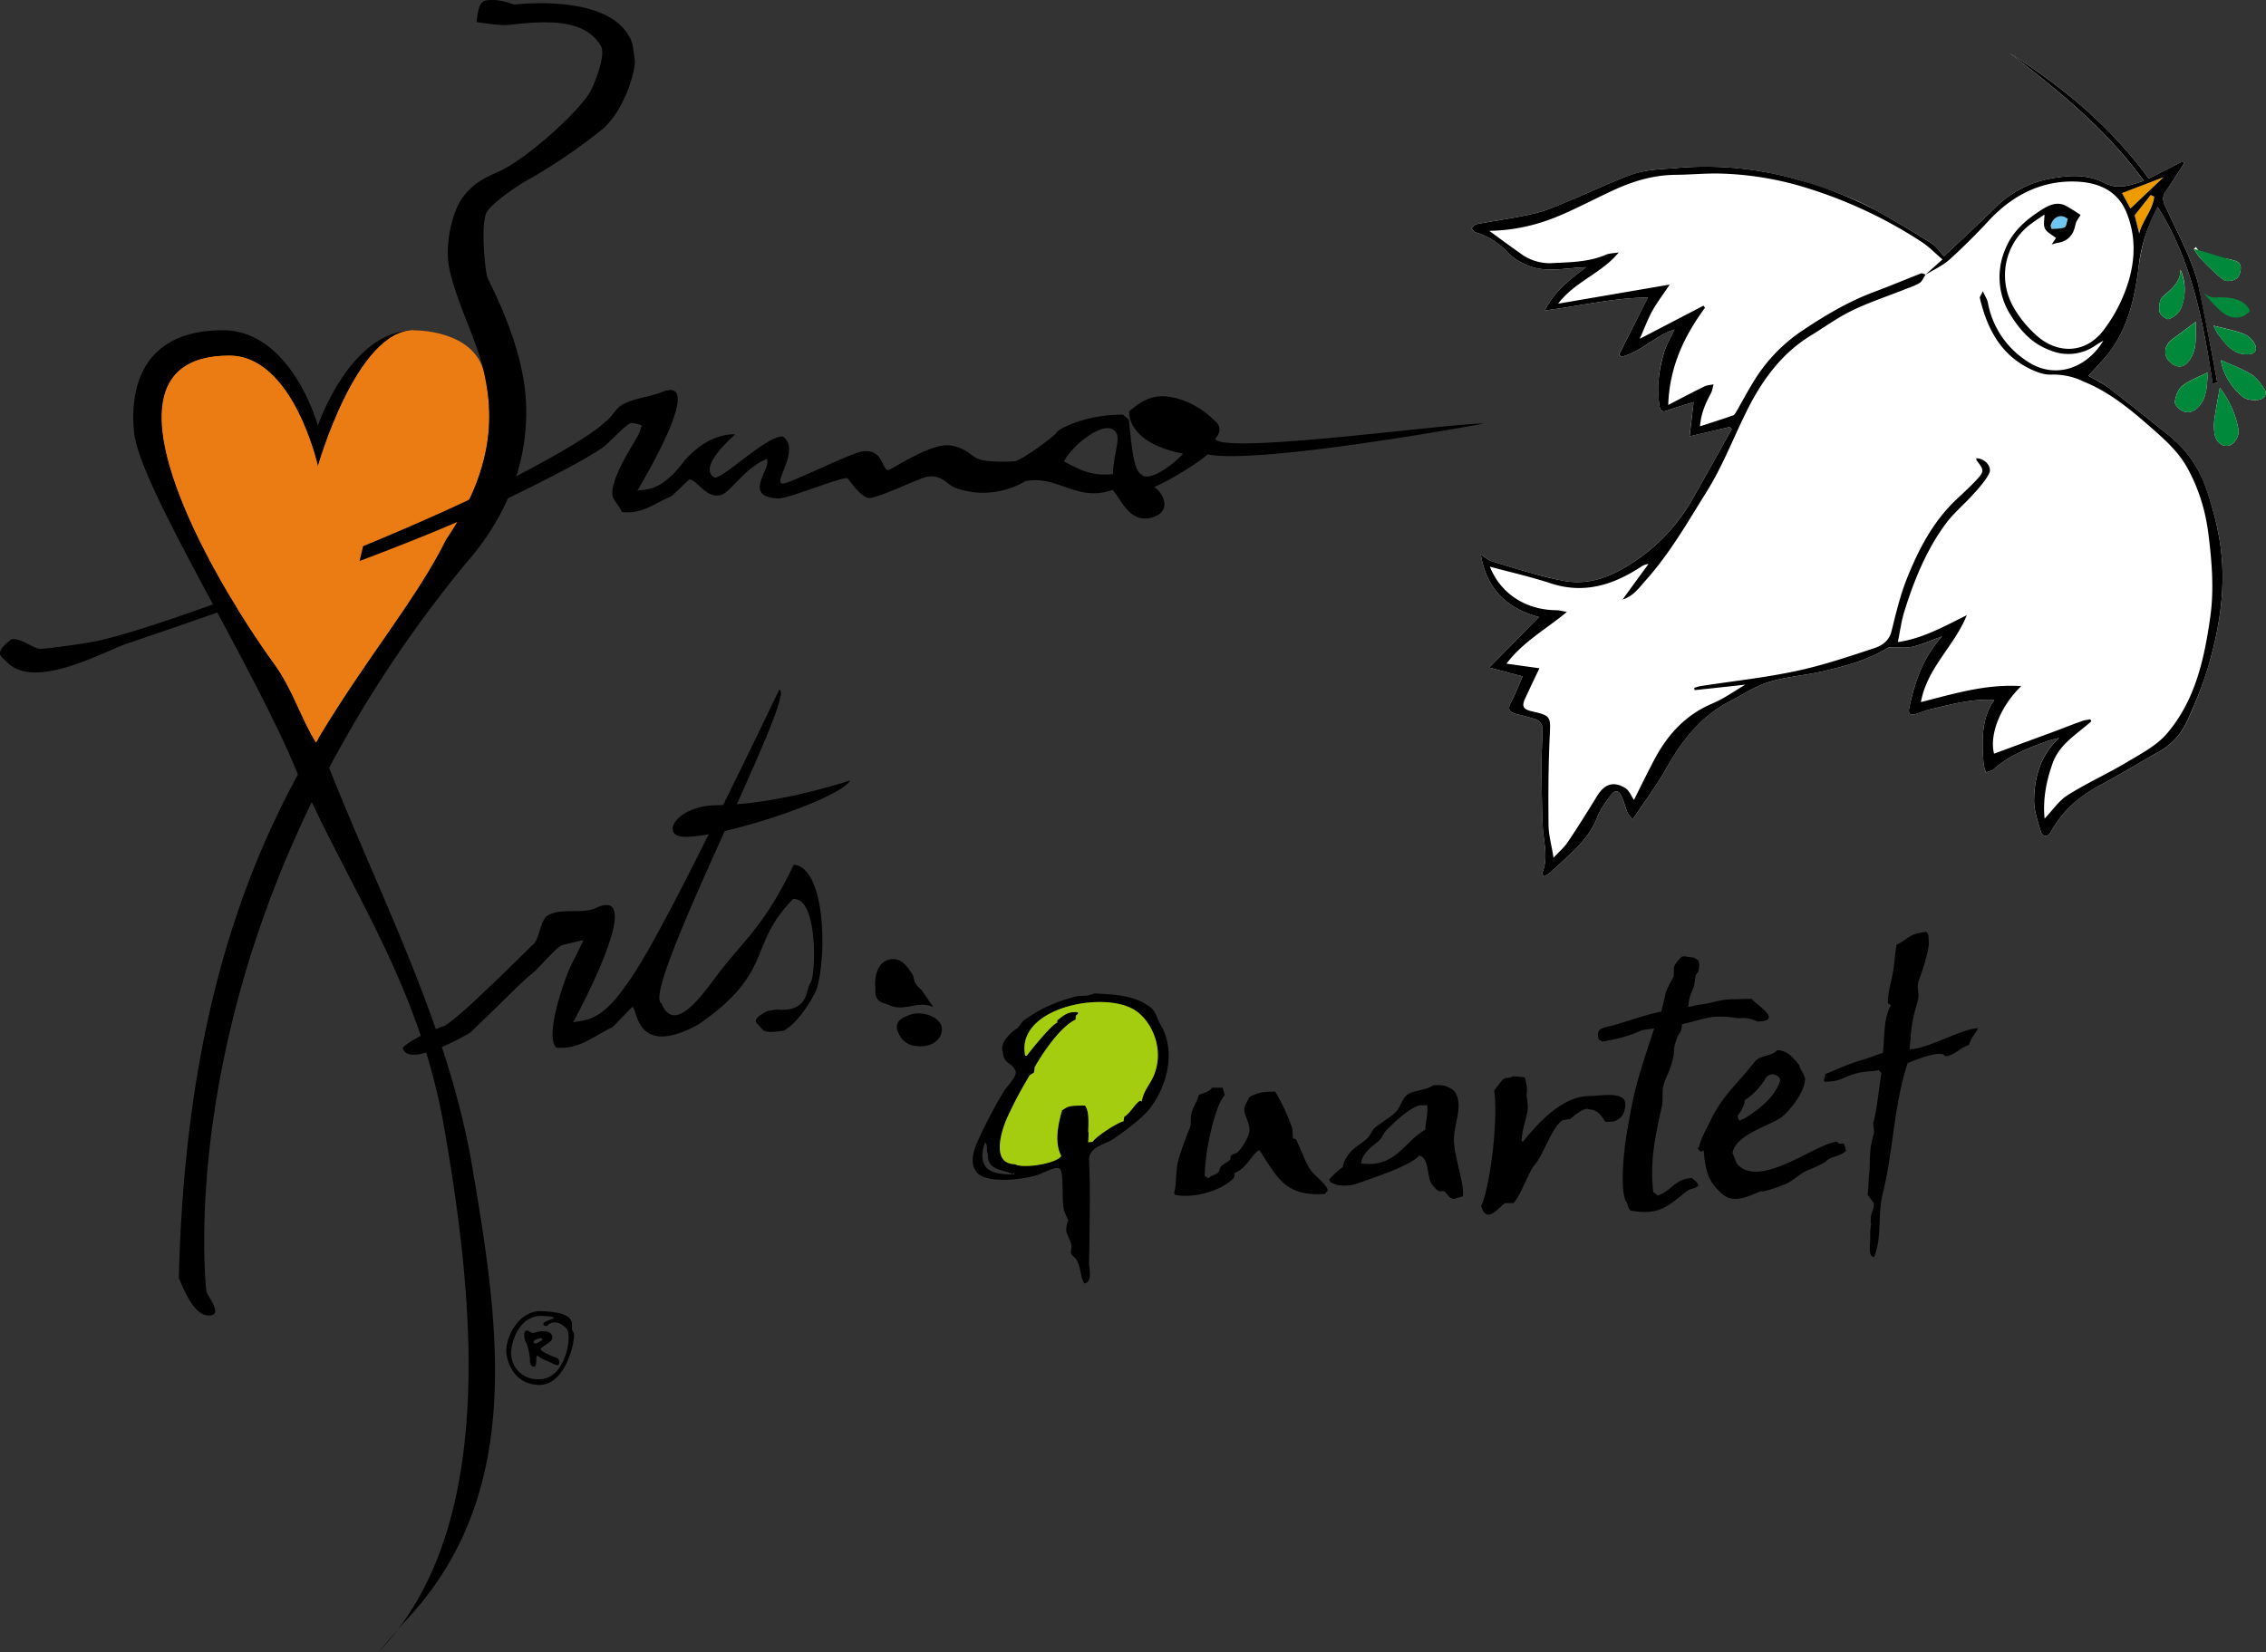 <svg viewBox="0 0 2268 1654" xmlns="http://www.w3.org/2000/svg" fill-rule="evenodd" clip-rule="evenodd" stroke-linejoin="round" stroke-miterlimit="2"><rect x="0" y="0" width="2268" height="1654" fill="#333333" stroke="none"/><g fill-rule="nonzero"><path d="M1161.8 1026.2c15.9 27.4 5.6 62.3-11.1 83.7-6.8 9.2-28.2 25-38.1 31.4-8 4.8-22.6 7.1-22.6 19.8.4 10.4.8 20.7.8 30.6 0 24.6-.4 49.2-.8 74.2.8 5.1 2.4 15-2.4 18.2-.8.4-.8.4-2.4.8-4-7.1-2.8-13.5-7.1-22.6-1.2-2.8-5.2-5.1-6.4-8 .4-2.7.4-5 .8-7.8-1.2-4-3.6-9.2-4.7-12-1.6-4 .4-11 1.5-13-1.1-2-3.1-6.4-4-8.8-3.5-11 .5-41.6-5.5-43.2-4.3-1.6-14.3 4.3-20.2 6.3-14.3 5.2-56 10.3-63.1-4-5.6-7-2-19.8.8-26.5a470.8 470.8 0 0128.2-54c2.7-4 13-14.3 11-19-3.1-8.8-12.2-6.8-12.6-18.7-4.4-9.5 9.1-21.4 15-24.6 2-2.8 3.6-5.2 5.6-7.5 8.7-5.6 16.7-11.2 26.6-15.1 7.5-3.6 17.8-6.8 25.4-8.7 4.4-1.2 12.7 0 19-3.2 21.5 1.2 39 2 54.4 12.7 7.1 4.7 7.5 11.5 11.9 19M1012.6 1175c-10.7-4.7-24.2-3.5-23.8-19.4-2-4 .4-8.4-2.8-12-2.4 5.6-4.3 16.3-.8 21.9 3.6 9.5 18.7 10 27.4 10.3v-.8zm2.4 0c-.4-.4-1.2-.4-1.6-.8v1.6h1.6v-.8zm141.2-102c8.4-25-4-51.5-20.6-61.9-31.7-19.8-119.4-2-109.5 45.7h1.6c4.3-5.6 25-31.4 30.5-33v-2.3c5.6-4.4 11.1-9.6 20.7-8v1.6c-2.8 1.6-2 2.4-2.4 5.6-15 7.1-32.6 32.9-40.9 47.6 0 1.6-.4 3.6-.8 5.5-1.2.8-2.4 1.6-4 2.4a408.5 408.5 0 00-23 43.3c-5.5 12.7-16.2 45.6 8 46 8.3 4.8 42.4-.8 46.4-8.3-7.1-13.5-3.2-31.4.8-45.7 3.2-1.6 4.4-3.5 8.7-4 2-.7 9.5-.7 14.3-.7 4 5.5 3.6 15.4 3.2 25.8.8 1.6 0 8.3 0 11 1.6-.3 3.2-.3 4.7-.7 2-4.4 25-19.5 30.6-20.3.4-1.5.4-3.1.8-4.7 6-3.2 11.5-14.3 15.9-15.9a3 3 0 011.6.8c2.3-13 9.9-18.2 13.4-29.8m56.7 16c-2.3 3.9-8.7 5.5-13 7-1.2 5.6-5.2 11.2-6.8 16.7-2.4 7.2-.4 11.5-2 15.9a292.6 292.6 0 00-9.9 27c-5.6 15-2.8 27-6 38.5.4 1.2 0 .4.8 2 17.9 4 46-3.6 58.8-16.7.8-1.2.8-2.4.8-5.2 11.5-4.3 14.6-14.3 23-21.8.8-.8 0-.4 2-.8 17.8 26.6 25 46.4 65.4 43.7.8-1.2 2-2 2.8-3.2.8-5.2-14.3-15.9-17.8-21.8-6-10-8.4-19-14-29.8-.7-.4-2-.4-2.7-.8-.8-.8 0-8-1.2-11.1a211.8 211.8 0 00-16.7-35.7c-15.8 0-16.6 1.2-25.8 5.1-1.5 4-6.3 9.6-5.1 14.7 1.2 6.8 7.5 15.1 4 23.8a54.1 54.1 0 01-10.8 17.1c-2.7 1.6-5.5 1.6-7.1 4v2.7c-2.4 3.2-7.5 4.8-10 8-.7 1.6-1.1 3.6-2 5.1-2.7 2.8-7.4 3.2-9.8 6-2.4-.8-2.4-1.2-4-2 0-25 10.7-71.8 19.8-80.5-.4-4.4-1.1-4.8-2-8H1213zm242.6 57c-2.4-17.8 10.3-37.6.8-52.7a14 14 0 00-6.8-4.8c-3.6-2.4-9.5-2.4-15-2-8 5.6-21 4.8-26.6 10-4.8 4.3-6 11-10 15.8-6 6.4-15 11.1-21.8 16.7-3.2 2.8-4.4 7.5-7.1 10-5.6 5.5-12.7 9-17.9 15-2.8 3.2-7.5 11.1-6.7 13.9-5.6 4.3-9.6 8-14 12.7 1.3 3.2.9 3.2 4 4 5.2 3.5 18.3 2.7 24.6 0 13.1-4.8 52.4-17.1 61.5-27.8 10 2.7 7.6 20.2 12 27.7 1.1 2 5.5 7.2 7.9 8h5.1c2.8 2.4 6.4 9.9 12 7.1 2-.8 4.3-1.2 6.7-2 1.6-10.7-7.1-35.7-8.7-51.5m-29-15.1c-21 11.5-29.4 38.5-64.3 33.7 1.6-10.7 10.7-16.7 17.9-22.6 3.1-2.8 4.7-8 8-11.1 7.5-7.6 20.1-19.5 30.5-23.8 3.1-1.2 6.7-.4 7.9-.8h2c.8 10.3-1.6 15.5-2 24.6m88-53.6c-4.3 2.8-5.9.4-10.2 3.2-3.2 3.6-5.6 7.1-8.8 11 4 26.7-3.1 93-13 116 5.9 19 17.8 0 24.2-3.2h7.9c6.3-4.8 15.5-31.4 21-37.7 8.8-9.5 17.9-38.9 28.2-45.2l7.5-1.2c4-2.8 14-12.7 19.9-9.6 8 .4 11.9 6.4 15.4 12.3 5.6 0 9.6.4 13.1-2.7 5.2-2 8-12 6.8-17.1-.8-2.4-.8-2.4-2-3.6-8-6-23.8-2.4-33-2.4-25.3-.3-49.1 23-67.4 46l-1.2-1.1c.4-11.5 4.4-19.5 6-30.6 1.2-6.3-2-14.6-.4-19.4a55.2 55.2 0 00-2.4-13.5c-4.4-.8-9.5-.8-11.5-1.2m182.6-101.2s2.4-2.8 2.8-4.4c.4-1.2.8-6.7.8-6.7l-1.2-4-4-2.4s-7.1-.8-8.3-1.2c-1.2-.4-4.4.4-4.4.4s-4 4.4-5.9 7.2c-2.4 3.2-1.6 6.7-1.6 6.7l-.4 6c-10.7 20.2-6 11.5-12.3 34.9-17.4 3.6-34.5 10-48.4 13.9-8.7 2-16.7 2.8-14.7 11.5 1.2 5.5 1.2 1.6 4 4.8 21.4-4 29-6.8 38.9-11.2 3.1-1.2 10.3-1.5 11.9-2h1.2c-16.3 50-19.9 58.4-28.6 112.4-1.6 11.9-6.3 53.1 1.6 62.3 1.2 4.7 1.6 5.1 3.2 7.5 30.1 5.5 38.4-5.6 56.7-19.5 4.8-3.5 7.1-1.5 11.5-5.5-2-4.8-3.6-4.4-6.3-7.5-17.5.4-21 13.4-34.6 17.4a17.7 17.7 0 00-4.3-3.2c-4-32.5 2.8-59.5 8.7-86.9 1.2-6.7-.4-15.4 2-21.8 1.6-6 6-13.5 7.1-18.6 4.8-14.7 1.2-14 4.8-23.8 3.2-11.2 5.2-5.6 6-17.1 27.3-6.4 29-10 57-6a31 31 0 0118.3 3.2c27.4 0-1.2-17-5.5-22.6-9.1 0-17.5.4-21.4.4-10.8.4-17.5 3.6-29 5.2-3.6 0-9.5 2.3-13.1 2.3 1.6-16.6 5.6-14.7 6.7-26.6l.8-5.1zm81.8 75c-6.4 6.8-17 4.8-22.6 11.5-16.7 21.9-30.2 31.4-43.3 56.8-4 9.1-10 17.8-12.7 29.3h-1.2c1.2 2.8.4 1.6 2 3.2 1.6 2 1.2.4 4 0 2 24.2 6.7 33 19 43.7 12.3 10.3 29.4 0 38.5-3.2 1.6 1.6 22.6-6 27-8.4 6.3-3.5 12.7-9.5 18.2-11.9 4.4-2 12-4.7 19-9 6-6.4 14.8-4.8 20.7-11.2-2.4-12.7-4-3.6-9.1-9.1-22.2 2.4-77.4 48-100 22.2-1.6-2.8-2.8-7.5-4.4-10.3 2-18.7 37.3-27.8 49.2-36.5 8.8-7.2 23-25 23.4-38.1 0-3.2-5.5-10.7-5.9-13.9-6.4-8-11.5-14.3-21.8-15m-11.1 26.9c7.1-6.7 15 .8 13.8 4-5.1 14.7-17.4 25.8-33.3 36-3.6 2.5-4.7 2-6.7 3.7-.8 0-2-1.2-2.4-4v-1.6c1.6-1.2 5.1-6.8 5.5-8.7 1.2-2.8 1.6-3.6 1.2-6a66 66 0 0021.9-23.4m143.4-27.8c2-22.6 1.6-25.8 7.5-46 3.6-11.1-1.6-13.9 2-23.8 3.2-8 11.5-33.7 9.5-39.7 0-4.8-.4-5.6-2-8-19 2-17 6.8-30.1 12.8-2.8 17.8-1.6 21-6.4 40.8-1.2 4-2.8 16-2 17.9l2.8 2c-7.1 11.9-6.3 29.3-8 47.6-7.5 2.4-13 4.8-18.2 6.3-17.4 5.2-22.6 8-39.7 15.1.4 3.6-2 5.2-.7 7.6 16.6-.4 16.2-3.6 29.3-7.6 9.5-3.2 16.3-2.4 25-4l2.8 2.8c-2.4 14.3-4.8 39-8.3 50.4l1.1 9.2c-5.1 16.6-4 22.2-4.7 38-1.2 7.2-.8 17.1-2 24.3l6 7.9c1.5 5.5-3.6 12.3-2.8 15.9.4 2.7-.8 3.5.4 5.1-1.6 10.3-.4 9.5-1.2 19.9 0 4.7-.8 10.7 2 12.7l2 1.1c8.7-21.4 3.1-40.8 9-64.6 10.8-44.5 10.8-87.3 24.7-129.8 7.1-2.8 25-10.3 33.7-9.1 3.2 0 2.4 2.4 6 2 8.7-2 13.8-8.8 21.8-11.1.4-2 .4-2 1.2-2.8-.8-2 8-12.3 7.5-14-16.7.9-50.8 21.1-68.2 21.1"/><path d="M1156.2 1073c8.4-25-4-51.5-20.6-61.9-31.7-19.8-119.4-2-109.5 45.7h1.6c4.3-5.6 25-31.4 30.5-33v-2.3c5.6-4.4 11.1-9.6 20.7-8v1.6c-2.8 1.6-2 2.4-2.4 5.6-15.1 7.1-32.6 32.9-40.9 47.6a31 31 0 01-.8 5.5c-1.2.8-2.4 1.6-4 2.4a408.7 408.7 0 00-23 43.3c-5.5 12.7-16.2 45.6 8 46 8.3 4.8 42.4-.8 46.4-8.3-7.1-13.5-3.2-31.4.8-45.7 3.2-1.6 4.4-3.5 8.7-4 2-.7 9.5-.7 14.3-.7 4 5.5 3.6 15.4 3.2 25.8.8 1.5 0 8.3 0 11 1.6-.3 3.2-.3 4.7-.7 2-4.4 25-19.5 30.6-20.3.4-1.5.4-3.1.8-4.7 6-3.2 11.5-14.3 15.9-15.9a3 3 0 011.5.8c2.4-13 10-18.3 13.5-29.8" fill="#a4cd10"/><path d="M2199.2 280.6c-7.7-25.7-20.9-50-32.2-74.6-2.3-5.2-2.9-9.3.3-14 6.4-9.4 12.6-19 18.8-28.4l-1.2-2-34.3 17.2c-37.9-52-86-91.9-139.3-125.7 49.3 37.6 97.1 76.9 134.3 127.8-13 4.6-25.7 9.2-38.9 2.4-16.6-8.7-33.8-8-51.6-5a104 104 0 00-57.4 29c-17.1 17-35 33.2-52 49.3-4.2-4.5-7.7-10-12.7-13.2-18-11.4-36.4-22.3-55-32.6-24-13.4-50-22-76.2-30.1a332.8 332.8 0 00-127.1-12.2c-13.1.9-26.8 1.3-39 5.5-21.3 7.2-41.7 17.3-62.6 26-12.1 5-24.2 10.6-36.9 13.6-19.2 4.6-39 7.1-58.4 10.8-1.9.4-3.3 2.8-5 4.2 1.4 1.4 2.5 3.6 4.2 4a72.1 72.1 0 0133 20.9 59.8 59.8 0 0016.4 11.1c19.8 9.4 40.4 3.4 61.3 3-16 11.8-31.8 23.7-41.5 43.2 34.7-4.4 68.9-12.6 103.3-13l-29.2 57.2 2.7 2.2c19.8-5 34.2-21.6 53-27.3-3.5 7.5-8 14.8-10.4 22.7a118.7 118.7 0 00-4.6 54c.6 3.9 2 6.6 7.4 4.5 8.8-3.3 18-5.8 26.7-8.6l-4.1 34.3 40.1-9.3 2.2 2c-12.6 22.6-25.2 45.2-38 67.8a184.6 184.6 0 01-59.8 65.1c-20.9 13.7-42.8 23.6-68.5 19.4-10-1.7-19.7-4.2-29.4-6.8-15-4.1-30-8.5-44.9-13.3-3.8-1.2-7-4.4-10.6-6.7 5.6 34.3 26 54.2 58.2 62.7l-49.8 50.6 33.5 8.8c-4.2 9.4-7.4 18.1-11.8 26.2-3.6 6.8-1.2 9.7 5.2 11.5 6.7 1.7 13.6 3 20 5.5 2.7 1 6 4.5 6.1 6.9.3 13-.6 25.8-.6 38.8.1 20.5.3 41 1.2 61.6.8 15.2 5.8 30.4-.2 45.6-.4.9.3 2.1.7 4.4 2.4-1.3 4.5-1.9 6-3.2 6-5.3 12-10.8 17.8-16.3 12.5-11.5 24-23.6 30.3-40 2.9-7.8 8.2-14.7 13-21.5 2.7-3.8 7.2-7 10.6-.8 2.8 5.3 4 11.4 6.3 17 1 2.2 2.8 4 5.4 7.7 12.5-18.7 24.9-35.2 34.8-53 15.2-27.4 34.2-50.6 62.3-65.3 13-6.8 25.7-15.3 39.6-19.5 17.7-5.4 36.7-6.6 54.9-10.9 22-5.1 43.8-11 63.3-23 1-.6 2.5-.7 3.7-.8 7.2-.1 14.7 1 21.6-.6 9.3-2 18.1-6.2 29.6-10.3-19.7 21.8-27.5 46.5-33 72.1-.4 1.7-.3 4.2.7 5.3 1 1 3.5 1 5.1.5 5.4-1.5 10.5-4 16-5.1 20.3-4.6 40.5-10.6 63.5-9.2-11.8 16.7-12.1 34.9-11.5 53.2.2 4 .5 7.9 1 11.8.4 2.6 1.2 5.1 1.8 7.7 2.7-1.1 6-1.6 8-3.4 15.7-14 34.9-21.2 54.1-28.2 2.9-1 5.9-1.6 11.3-3.1-19 18-24.4 39.2-25 61.4-.2 10.7 3.7 21.8 6.8 32.3 1.7 5.8 7 5.8 9.8.8a114.5 114.5 0 0148.2-46.4c20.5-10.9 40.3-23.1 60.6-34.4a66 66 0 0028-30.7 405 405 0 0021.5-56.1c12.6-43.6 18.6-88.1 9.3-133.3a317.4 317.4 0 00-13.7-48 116.2 116.2 0 00-36.9-49.5 3186.4 3186.4 0 00-58.5-46.3c-6.5-5-14.1-8.5-20.5-12.2 8.3-9.6 17.2-18 23.9-28 16.2-23.6 22.3-51.1 26-79 2.8-21.8 8-42.7 19.4-62 34.2 54 45.5 115 55 176.7l4.5-1c-4.8-28.4-20-102.4-20-102.4m22.6 107.5c-2 11.4-4 21.6-5.5 32-.6 4.6-.5 9.5.2 14 1.4 8.5 7.8 13.5 14.3 12 5.5-1.1 11.2-10.3 9.5-16.9a96.7 96.7 0 00-18.5-41m.9-27.7a61.7 61.7 0 0022.3 36.9c3.7 3 10.7 3.5 15.9 2.8 4.7-.7 9-5.2 5.5-10.7-3.7-5.6-8-11.7-13.6-15-9.3-5.7-19.8-9.4-30.1-14M2198 322l-24.2 18c-5.7 4.4-8 10.8-5.6 17.2 1.4 3.7 5.7 7.7 9.6 9 7.2 2.5 11.9-2.3 15.3-8.4 6.7-11.6 3.7-24 4.9-35.8m12 50.7c-9 4.5-18.3 7.8-25.6 13.5-4.3 3.3-7 10.5-7.6 16.2-.3 3 5 8.2 8.8 9.5 6.5 2.3 12.3-1 16.6-6.7 7.5-10 6.4-21.8 7.7-32.5m-12-125.5l-2.2 2.1c2.5 3.4 4.6 7.3 7.6 10.2 7.2 7.3 14.3 14.8 22.5 20.8 2.7 2 9.5.8 12.7-1.4 2.8-1.9 4.4-7.4 4.2-11.2-.3-6-5.8-6.8-11-8.1-11.6-3-25.7 1.2-33.8-12.4m-15.5 22.7c0 13.3-9.4 19.6-17.8 27.2-3.1 2.9-4 10-3.3 14.8.6 3.1 6.9 8.2 9.1 7.5a21 21 0 0012-9.6 49.3 49.3 0 000-39.9m33.1 56.1c1.5 2.8 2.7 6.2 4.9 9 7.6 10 15.1 20.4 30 19.7 7-.3 8.9-5 6.7-9.5a22.6 22.6 0 00-11-10.8c-9.8-3.8-20.3-5.7-30.6-8.4" fill="#fff"/><path d="M2221.8 388.1a96.7 96.7 0 0118.5 41.1c1.7 6.6-4 15.8-9.5 17-6.5 1.4-13-3.6-14.3-12-.7-4.6-.8-9.5-.2-14.1 1.5-10.4 3.5-20.7 5.5-32M2222.7 360.5c10.3 4.6 20.8 8.3 30.1 14 5.6 3.3 10 9.4 13.6 15 3.6 5.5-.8 10-5.5 10.7-5.2.6-12.2.2-15.9-2.8a61.7 61.7 0 01-22.3-37M2198 322.1c-1.2 11.7 1.8 24.2-4.9 35.8-3.4 6.1-8.1 10.9-15.3 8.4a17.5 17.5 0 01-9.6-9c-2.5-6.4 0-12.8 5.6-17.2l24.2-18M2210 372.8c-1.4 10.7-.3 22.5-7.8 32.5-4.3 5.7-10 9-16.6 6.7-3.8-1.3-9-6.5-8.8-9.5.6-5.7 3.3-12.9 7.6-16.2 7.3-5.8 16.6-9 25.5-13.5M2231.7 259.7c5.2 1.3 10.7 2 11 8.1.2 3.8-1.4 9.3-4.2 11.2-3.2 2.2-10 3.3-12.6 1.4-8.3-6-15.4-13.5-22.6-20.8-3-3-5-6.8-7.5-10.2.7-.7 24.3 7.2 36 10.3M2182.4 270c5.4 14 5.9 27.4 0 39.9a21 21 0 01-12 9.6c-2.2.7-8.5-4.4-9-7.5-.9-4.8 0-12 3.2-14.8 8.4-7.6 17.7-13.9 17.8-27.2M2215.5 326.1c10.3 2.7 20.8 4.6 30.6 8.4 4.5 1.7 9 6.4 11 10.8 2.2 4.6.3 9.2-6.6 9.5-15 .7-22.5-9.6-30.1-19.7-2.2-2.8-3.4-6.2-4.9-9" fill="#00893a"/><path d="M1927 275.1c8.1-5 17.3-9 24.3-15.4a629.7 629.7 0 0039.6-39.3c23.7-25.4 53.1-40 87.3-38.6 21 .9 41.6 8.2 50.8 32.7 8.1 21.6 8 42.7 2.2 64.2-5 18.6-13.9 35.3-25.2 50.9-18.3 25-47 24.8-67.5 6.5a112.5 112.5 0 01-24.4-30.6c-15-28.1-7-62.5 19-81.7 4.4-3.3 9-6.2 13.1-9 0 5-1.4 10.4.4 14 1.9 3.8 7 6 11.1 9.4l-4.3 6.5c2.7-.7 4.2-1.3 5.6-1.5 10.7-1.6 16.2-8 18.2-18.4.6-3.5 3.4-6.5 5.1-9.7-3.9-2.4-9-6-14.6-9-9.6-5-18.5 0-25.8 4.8-14.9 9.7-28.2 21.2-35 38.7a70.6 70.6 0 006 66.9c9.4 14.6 20.8 27.5 38.4 34 16.7 6.2 31.6 5 46-4.8l7.8-4.7c-16.4 27.7-49.6 40.4-78.7 19a88.5 88.5 0 01-37-57.2c-.6-3.3-2.7-6.3-4.9-11.3-1.6 3.7-3.3 5.5-3 6.9 7.8 33 23.1 60.5 56.7 73.7a36.1 36.1 0 0015.5 3c11.7-1 21.7 3 32.1 7.1 27.8 11.3 49.9 30.7 72 50.2 12.5 11 24.2 22.5 32.2 37.5a181.6 181.6 0 0120.2 64.2c3.5 27.7 5.8 55.5 2 83-5.9 42-15 84-43.4 117.3-10.4 12-26 20.1-40.1 28.6-19.4 11.6-40.2 21-59.3 33-8.9 5.6-15.2 15.2-23.1 23.5a126.6 126.6 0 018.1-55.6c6.9-19.1 24.4-29.1 38.6-41.9l-.9-1.9c-2.7.6-5.6.7-8.2 1.7-9.3 3.3-18.6 7-28 10.5l-60.2 22.2c-4.8-18.4 5.8-46.9 27.2-67.6-35.4-2.3-67.4 7.6-100.4 16 6.2-34.5 33.6-56.1 45.8-87-21.8 10.7-43 23.1-69 26.9 2.3-10.5 3.5-20.7 6.5-30.3 9.7-31.1 21.8-61.3 41.1-87.7 8.1-11 19-19.9 28.1-30 5.7-6.4 11.6-13 15.6-20.4 3.7-6.8-4-15.7-12.7-15.6.2.8.1 1.8.5 2.3 7.5 9.6 7.7 10.8-.8 20-6.3 6.7-13.3 12.9-20 19.3-23 22-37.4 49.6-49 78.6-6.8 17-11.1 35-15.5 53-2.4 9.6-9.6 14.3-17 16.7-26 8.7-52 17.5-78.6 23.2-31.4 6.6-63.5 10-95.2 14.9-2.3.3-4.5 1.2-6.7 1.8l.4 2.3 50.8-5.5c-11.4 6.7-21.6 14.1-32.8 18.8-27.2 11.4-45.3 31.5-58.6 56.8-7 13.4-13.7 27-20.1 39.8-2.5-3.5-4.6-9.3-8.7-11.9-11.9-7.2-20.8-4-28.2 8-9.5 15.5-19 30.9-29.2 46-3.7 5.5-9 10-14.4 15.7-1.8-11.7-4.9-22.3-5-33-.3-29.5-.2-59.1 1.2-88.7.9-19.6 1.4-20.4-18-24.8-8.9-2-10.4-5-6.4-13.5l14.2-29.6-33.2-4.7c16.6-21.8 39.6-34.3 60.6-51.7-3.7-.6-7.3-1.7-11-1.7-30.2-.4-55.3-16.4-66-43.6 19.9 5.4 40.7 10.1 61 16.7 33.1 10.9 62.2 1.7 89.9-16.3a16 16 0 017.7-3.1l-26 35.6c11-3.4 16.9-12 23.6-19.6 24-27 41.8-58.1 60.8-88.6 16.2-26 26.9-54.5 40.5-81.6 14.7-29.4 34-56.3 63-74.2 13.9-8.4 27-18 41.5-25.1 16.7-8.2 34.5-14 51.9-21 5.4-2.1 11-3.8 16-6.8 2.7-1.7 4.1-5.5 6-8.4l-.1.2z" fill="#fff"/><path d="M1927.2 275c-1.5-.5-3.3-1.7-4.5-1.3-15.5 6-30.8 12.5-46.4 18.3-27 10-51.5 24.7-75 40.7a163.5 163.5 0 00-47.3 51c-5.7 9.4-10.8 19-16.3 28.5-.8 1.3-1.8 3-3 3.5-10.4 3.7-21 7-33.3 11.1 1.2-14.2 6-23.7 11-33.2 1.3-2.6 1.7-5.8 2.6-8.8-3 .6-6.3.7-9 2-11.7 5.7-23.3 11.8-36.4 18.6 1.3-38 15.8-68.8 36.8-97.3l-1.5-2.1-63.7 33.2c4.3-9.7 7.6-19 12.3-27.5 4.8-8.7 10.9-16.6 17.6-26.8L1559.5 304c16.9-22.2 43.4-30.2 60.7-51.3-5 .8-9.4.8-13.1 2.4-18 7.6-36.9 7.5-55.7 8.4A48.9 48.9 0 011521 253c-10-6.8-19.8-14.2-30.4-21.9 25-.4 48.6-6 71-15.5 19-8 37.3-18 56.2-26.5 18.8-8.4 38.4-13.9 59.3-14 14-.2 27.9-1.5 41.8-1.4 27.3.3 54 4.6 80.5 11.8a457 457 0 01123.2 56.3c7.6 4.7 13.9 11.4 21.6 17.9l-17.2 15.4.2-.2" fill="#fff"/><path d="M2132.2 208.8l-8.5-15.5 41.6-15.8-33 31.3M2156 196.8c-1.4 13.5-11.8 23.8-15 36.9l-4.6-18.2 16.1-20.3 3.4 1.6" fill="#ee9b00"/><path d="M2069.5 219c-1 3-1.3 7.6-3.3 8.5-3.8 1.7-8.5 1.3-12.9 1.7l-1-3.4c3.2-10.8 11.3-10 14.2-8.5l3 1.7" fill="#6ec6f1"/><path d="M2205.6 293.3c8.8 6.6 11 3.8 20.6 4.4 11 .7 20.5 2.8 25.8 13.6-6.5 7.7-16.4 9-26 2.7-7.1-4.7-20.4-20.7-20.4-20.7" fill="#00893a"/><path d="M2219.2 383l-4.6 1c-9.4-61.7-20.7-122.7-54.9-176.7a159.3 159.3 0 00-19.4 62c-3.7 27.9-9.8 55.4-26 79-6.7 10-15.6 18.4-24 28 6.5 3.7 14 7.3 20.6 12.2a3173 3173 0 0158.5 46.3 116.1 116.1 0 0137 49.5 317.3 317.3 0 0113.6 48c9.3 45.2 3.3 89.7-9.3 133.3-5.6 19.2-13.2 38-21.6 56.1a66 66 0 01-28 30.7c-20.2 11.3-40 23.5-60.5 34.4-20.7 10.9-36.8 26-48.2 46.4-2.8 5-8 5-9.8-.8-3.1-10.5-7-21.6-6.7-32.3.5-22.2 6-43.4 25-61.4-5.5 1.5-8.5 2.1-11.4 3.1-19.2 7-38.4 14.2-54 28.2-2.1 1.8-5.4 2.3-8 3.4-.7-2.6-1.5-5.1-1.9-7.7a118 118 0 01-1-11.8c-.6-18.3-.3-36.5 11.5-53.2-23-1.4-43.2 4.6-63.5 9.2-5.5 1.2-10.6 3.6-16 5.2-1.6.4-4.2.3-5.1-.6-1-1-1.1-3.6-.7-5.3 5.5-25.6 13.3-50.3 33-72.1-11.5 4.1-20.3 8.2-29.6 10.3-7 1.6-14.4.5-21.6.6-1.2 0-2.7.2-3.7.8-19.5 12-41.4 17.9-63.3 23-18.2 4.3-37.2 5.5-55 10.9-13.8 4.2-26.4 12.7-39.5 19.5-28.1 14.7-47 38-62.3 65.3-9.9 17.8-22.3 34.3-34.8 53-2.6-3.7-4.5-5.5-5.4-7.7-2.2-5.6-3.5-11.7-6.3-17-3.4-6.3-7.9-3-10.5.8-4.9 6.8-10.2 13.7-13.1 21.5-6.3 16.4-17.8 28.5-30.3 40-5.9 5.5-11.8 11-17.8 16.3-1.5 1.3-3.6 2-6 3.2-.4-2.3-1-3.5-.7-4.4 6-15.2 1-30.4.2-45.6-1-20.5-1-41-1.2-61.6 0-13 1-25.9.6-38.8 0-2.4-3.4-5.9-6-6.9-6.5-2.4-13.4-3.8-20-5.5-6.5-1.8-9-4.7-5.3-11.5 4.4-8.1 7.6-16.8 11.8-26.2l-33.5-8.8 49.8-50.6c-32.2-8.5-52.6-28.4-58.2-62.7 3.5 2.3 6.8 5.5 10.7 6.7a1050 1050 0 0044.8 13.3 291 291 0 0029.4 6.8c25.7 4.2 47.6-5.7 68.5-19.4a184.6 184.6 0 0059.8-65.1c12.8-22.6 25.4-45.2 38-67.8l-2.2-2-40 9.3 4-34.3c-8.8 2.8-17.9 5.3-26.7 8.6-5.3 2-6.8-.6-7.4-4.6-3-18.3-.7-36.4 4.6-53.9 2.4-7.9 6.9-15.2 10.4-22.7-18.8 5.7-33.2 22.2-53 27.3l-2.6-2.2 29-57.2c-34.3.4-68.5 8.6-103.2 13 9.7-19.5 25.5-31.4 41.5-43.3-20.9.5-41.5 6.5-61.3-2.9-6-2.8-11.8-6.5-16.5-11.1a72.1 72.1 0 00-33-20.9c-1.5-.4-2.7-2.6-4-4 1.6-1.4 3-3.8 5-4.2 19.4-3.7 39.1-6.2 58.3-10.8 12.7-3 24.8-8.7 37-13.7 20.8-8.6 41.2-18.7 62.5-26 12.2-4 25.9-4.5 39-5.4a333 333 0 01127.1 12.1 394.3 394.3 0 0176.3 30.2c18.5 10.3 36.8 21.2 54.9 32.6 5 3.1 8.5 8.7 12.7 13.2 17-16.1 34.9-32.4 52-49.3a104 104 0 0157.4-29c17.8-3 35-3.7 51.6 5 13.2 6.8 25.9 2.2 39-2.4-37.3-51-85-90.2-134.4-127.8 53.3 33.8 101.4 73.6 139.3 125.7l34.3-17.3 1.2 2c-6.2 9.6-12.4 19.1-18.7 28.5-3.3 4.7-2.7 8.8-.4 14 11.3 24.7 24.5 48.9 32.2 74.6 1 3 15.2 74 20 102.3M1927 275.1l17.2-15.4c-7.7-6.5-14-13.2-21.6-18a457 457 0 00-123.2-56.2 318.4 318.4 0 00-80.5-11.8c-14-.1-27.9 1.2-41.8 1.3-21 .2-40.5 5.7-59.3 14.1-18.9 8.5-37.2 18.4-56.2 26.5-22.4 9.6-46 15.1-71 15.5 10.6 7.7 20.3 15 30.4 22a49 49 0 0030.4 10.4c18.9-1 37.8-.8 55.7-8.4 3.7-1.6 8.2-1.6 13.1-2.4-17.3 21.1-43.8 29-60.7 51.3l111.7-19.1c-6.8 10.2-12.9 18.1-17.7 26.8-4.6 8.6-8 17.8-12.3 27.5L1705 306l1.5 2.1c-21 28.5-35.5 59.3-36.8 97.3 13.1-6.8 24.7-12.9 36.5-18.7 2.6-1.2 5.9-1.3 8.9-1.9-.9 3-1.3 6.2-2.6 8.8-5 9.5-9.8 19-11 33.2 12.4-4 22.9-7.4 33.3-11 1.2-.5 2.2-2.3 3-3.6 5.5-9.5 10.6-19.2 16.3-28.5a163.4 163.4 0 0147.3-51c23.6-16 48-30.7 75-40.7 15.6-5.8 30.9-12.3 46.4-18.3 1.2-.4 3 .8 4.5 1.2-2 2.9-3.4 6.7-6 8.4-5 3-10.7 4.7-16.1 6.9-17.4 6.9-35.2 12.7-51.9 20.9-14.4 7-27.6 16.7-41.4 25.1-29 17.9-48.4 44.8-63.1 74.2-13.6 27.1-24.3 55.6-40.5 81.6-19 30.5-36.8 61.7-60.8 88.6-6.7 7.5-12.6 16.2-23.5 19.6 9-12.3 17.4-24 26-35.6a16 16 0 00-7.8 3c-27.7 18-56.7 27.3-90 16.4-20.2-6.6-41-11.3-61-16.7 10.8 27.2 36 43.2 66.1 43.6 3.7 0 7.3 1.1 11 1.7-21 17.4-44 29.9-60.5 51.8l33 4.6c-4.8 10-9.5 19.8-14 29.6-4 8.4-2.6 11.4 6.4 13.5 19.3 4.4 18.8 5.2 17.9 24.8-1.4 29.6-1.5 59.2-1.2 88.8.1 10.6 3.2 21.2 5 33 5.4-5.9 10.7-10.3 14.4-15.9 10.1-15 19.7-30.4 29.2-45.9 7.4-12 16.3-15.2 28.2-8 4.1 2.6 6.2 8.4 8.7 11.9 6.4-12.8 13.1-26.4 20.1-39.8 13.3-25.3 31.4-45.4 58.6-56.8 11.2-4.7 21.4-12.1 32.8-18.8-17.5 2-34.2 3.7-50.8 5.5l-.4-2.3c2.2-.6 4.4-1.5 6.7-1.8 31.7-4.9 63.8-8.3 95.2-15 26.6-5.6 52.7-14.5 78.6-23 7.4-2.5 14.6-7.2 17-16.9 4.4-17.8 8.7-36 15.5-53 11.6-28.9 26-56.6 49-78.5 6.7-6.4 13.7-12.6 20-19.4 8.5-9 8.3-10.3.8-19.9-.4-.5-.3-1.5-.5-2.3 8.6-.1 16.5 8.8 12.7 15.6-4 7.4-9.9 14-15.6 20.3-9.1 10.2-20 19.1-28 30.1-19.4 26.4-31.5 56.6-41.2 87.7-3 9.6-4.2 19.8-6.4 30.3 26-3.8 47-16.2 69-26.9-12.3 30.9-39.7 52.5-45.9 87 33-8.4 65-18.3 100.4-16-21.4 20.7-32 49.2-27.2 67.6l60.3-22.2c9.3-3.5 18.6-7.2 28-10.5 2.5-1 5.4-1.1 8.1-1.7l1 2c-14.3 12.7-31.8 22.7-38.7 41.8-6.5 18.1-10 36.8-8.1 55.6 8-8.3 14.3-18 23.1-23.5 19.1-12 39.9-21.4 59.3-33 14-8.4 29.7-16.5 40-28.6 28.6-33.4 37.6-75.3 43.5-117.3 3.8-27.5 1.5-55.3-2-83-2.9-22.8-9.4-44-20.2-64.2-8-15-19.7-26.5-32.2-37.5-22.1-19.5-44.2-38.9-72-50.2a68.6 68.6 0 00-32-7.2c-5.2.4-10.8-1-15.6-2.9-33.6-13.2-48.9-40.7-56.7-73.7-.3-1.4 1.4-3.2 3-6.9 2.2 5 4.3 8 5 11.4a88.5 88.5 0 0036.9 57.1c29.1 21.4 62.3 8.7 78.7-19-3.2 2-5.5 3.2-7.7 4.7a47.2 47.2 0 01-46 4.8c-17.7-6.5-29.1-19.4-38.4-34a70.6 70.6 0 01-6.1-66.9c6.9-17.5 20.1-29 35-38.7 7.3-4.7 16.2-9.9 25.8-4.8 5.6 3 10.7 6.6 14.6 9-1.7 3.2-4.5 6.2-5.1 9.7-2 10.4-7.5 16.8-18.2 18.4-1.4.2-2.9.8-5.6 1.5l4.3-6.5c-4.2-3.3-9.2-5.6-11-9.4-1.9-3.6-.5-9-.5-14-4.1 2.8-8.7 5.7-13.1 9a63.9 63.9 0 00-19 81.7c6 11.4 14.8 22 24.4 30.6 20.6 18.3 49.2 18.6 67.5-6.5a153.8 153.8 0 0025.2-51c5.8-21.4 6-42.5-2.2-64.1-9.2-24.5-29.9-31.8-50.8-32.7-34.2-1.4-63.6 13.2-87.3 38.6a631 631 0 01-39.6 39.3c-7 6.3-16.2 10.4-24.3 15.4m205.2-66.3l33-31.3-41.4 15.8 8.4 15.5m23.7-12l-3.4-1.6-16.1 20.3 4.6 18.2c3.2-13.1 13.6-23.4 15-36.9m-86.5 22.2l-3-1.7c-6-2.5-11.9.7-14.2 8.5l1 3.4c4.4-.4 9.1 0 13-1.7 1.9-1 2.2-5.5 3.2-8.5"/><g><path d="M485 375.1c8.2 38 11.2 92.2-38.3 164.9-29 58.7-77.5 115.8-125.3 194.9l-3.2 5.4-1.9 3C301 719.1 293.4 690.6 274 664 212.6 579.4 82 356 229.5 356c64.3 0 88.7 110.7 88.7 110.7s38.5-136 95.7-136c0 0 62-1.4 71.1 44.3" fill="#ea7c13"/><path d="M523 374.3c-9.8-49.9-34.1-92.6-35.3-97-2.7-9.7-6.3-52.1-1-64 3.8-9 34.4-29.8 42.2-33.5a565.8 565.8 0 0074-50.4c23.2-19.8 33.7-61.3 32.5-69.2-2.2-13.5-1.2-17.6-7.8-27.2C601.1-6 516.8 4.5 515.4 4.5c-3-.2-16-6.3-29-4-7.3 1.3-8.1 11.8-9.5 21.6 10.5 1.4 24.2 3.7 32.4 2.8 32.9-3.6 75.1-7.8 92 20.9 6 10-8.1 42.3-11.4 47.5-15 23.3-65 66.7-89.2 77.7-16.2 7.3-25 11.4-36 24.5-11.9 14-20 49.8-15 73.2 7.7 36 28 72 35.3 106.4 8.2 38 11.2 92.2-38.3 164.9C376 682.9 190.2 816.5 179 1279.4c7.2 17 17.1 40.1 32.6 37.3 10.5-2-4.2-19.8-5-23.7 0 0-44-359.1 259.6-729 77.3-87.5 59.7-174.7 56.7-189.7"/><path d="M1113.9 474.7c-22.6 2-32.9-4.5-49-12.7 8.1-16.2 36.3-38 48-32.5 11.6 5.5 2 19.7 1 45.2m102.2-35.3s10-9.3 0-18c-3.4-3-20-20.4-46.5-24.3-20-2.8-31.8 8.7-39.4 14.6 0 0-3.7 31.2 53.7 42.4-6.4 8.7-34.4 30-41.5 20.7-8.9-3.4-10.4-38-12.6-54.7l-5.8-5c-37.5-.2-64.6 14.3-66.3 17.7-2.1 4-36.1 28.5-41.9 29-5.6.4-24.6 1-34-1.5-10.4-2.7-12.5-11.3-30.2-14.3-19.7-3.4-60.8 25.5-63 24.7-6.5-2.3-5-21.1-24.9-18.9-11.4 1.3-70.6 31-79.2 32.2-13.4 1.7 17.9-33.6-.9-47-15.1-1.6-58.5 41-68.1 41.2-19.1-9.9 20.4-43.3 20.4-43.3s-25.6-3.1-51.3 26.9c-24 32-39 27.3-46.7 29.5.1-.5 71.8-118.4 24-98.6-12.3 5-28 5.8-39.6 12.8-6.6 3.9-10.5 13.2-17 17.1 0 0-14.1 17.4-117.9 69-103.7 51.5-327.8 138-393.7 150.8-8.6 1.7-48.4 7.5-53.9 7.1-7-.6-19.5-11.4-28.7-9.4-.4.1-8.1 7.1-8.5 7.8-5.6 8.2-1.2 9 4.2 14.8 26 27.1 87.6-5.4 117.6-17.5 0 0 259.4-86.8 358.8-134.2 99.4-47.4 114.6-59.6 119.4-62.5 5.8-3.7 23.4-23.4 28.6-24.8 3.3-.9 11.3 2.2 11.3 2.2-1.6 3.6-1.4 5-3.7 9.6-5 9.6-29.8 46.3-25.4 62.1 1 3.4 6.6 9.2 9 15 20.6 2.4 32.3-8.6 49.4-15.7.8-.3 18-16.9 18-16.9 7.2-.4 16.4 18.7 30.8 15.8 10.6-2.1 23.8-26.9 46.8-36.4 5.6 9.3-25.7 38 11.8 39.6 9.2.4 61-21 68.7-20.3 1.3.1 14 20.8 23 19.8 11.2-1.2 49-19.7 56.6-21.1 15.1-3 20.5 8 28.7 11 39.2 14.1 69.4-6.6 70.1-6.7 32.3-6.5 51.5 21.5 87.3 8.7 8.2 8.6 16.7 34 39.3 27.7 18.8-5.2 13.2-21.3 4.4-29l-1.8-1.7c15-6.1 46-25.4 53.1-32.6 50.6 10.9 276.3-30.7 276.3-30.7-27.4-1.3-260.5 31.4-268.8 15.3M917.5 1047.2a20 20 0 01-17.1-10.8c-6.7-11.5-.4-16.4 9.3-20.1 13.4-5.6 35.4 2.6 32.8 16.4-1.9 11.2-13.8 16-25 14.5m16.6-39c-15.7-7.2-28.2 5.1-44-1.9-5-2.2-9.5-2.2-12.4-7-2.3-3.7-1.3-6.8-1.6-11-.2-1.9-.4-2.8-.2-4.6.2-11.1 5-22.3 16.1-23.4 9.6-1.2 15 5.8 20.4 13.8 4.2 6.3 0 8.5 9.8 16.8l11.9 17.2zM793.7 900c25.3-2.2 22.9 76.5 17.7 83.5-5.4 7.6-1.3 29.7-33.7 27.2-.8-.1-4.6.6-9.2 1.4 0 0-17.3 7.5-10.5 13 6.8 5.4 2.7 10.5 26.8 6.6 16.4-9.3 31.8-38 33-42.7 10.2-36.7 7.5-120.3-23.3-123.4-28 57.9-44.7 70.4-71.2 103.5-15.6 19.5-47 70-61.2 35.5-22.5-10.3 137.2-312.6 117.8-314-57 118-126.2 261-154.1 296.7-25.9 38-43.4 33.4-52.2 36.3.1-.5 76.5-139.7 22.5-114.5-13.8 6.3-35.4-.8-48.4 7.8-7.3 4.8-7.7 24.7-15 29.4-46.1 45.6-84.2 81.8-90.5 81.6-29.3 11-38.7 20.3-39.1 21 5 22 67.4-15 67.4-15 34-32.5 55-54.1 60.3-57.7 6.5-4.5 25.8-28 31.7-29.9 3.7-1.2 21.4-5.2 21.4-5.2-1.6 4.3-11.4 23-13.8 28.5-5.2 11.4-25.4 67.8-13.2 79.3 23.8 1.7 36.6-11.5 56-20.5.8-.5 19.8-20.3 19.8-20.3 5.7-.6 1.9 52.5 66 17.7 76.8-52.7 49.2-79 95-125.7"/><path d="M708.5 806.6c10.5-1.5 53 2.7 142.6-25.3-12.3 20-136.6 59.7-168.8 56.2-18.4-2-8.4-26 26.2-30.9M536.3 1341.2c-1.7.5-2.5 1.8-2 3 .5 1 2.2 1 5-.5 2.8-1.7 4-2.2 3.3-3.4-.7-1.2-4.3-.4-6.3.9m17.6 24.2c-4.8-2.3-12.6-5.5-13.8-6.7-1.3-1.1-3-2.7-3.3.5-.3 3 .3 9.9-2.7 9-3-.9-3.6-2.6-3.7-7 0-4.4-2.2-14.6-4-17.4-1.9-2.8-3.4-14.5 2.7-11.3 3 1.6 3 2.7 8 1.1 5.1-1.6 12.9-1.4 14.8 2.3 2.1 3.8 1 5.8-4.6 9.7-5.8 4-8.1 4.7-4.2 7.2 4 2.6 11 5.7 13.5 6.3 2.6.7 3.3 3.4 3.1 5.5-.3 2-.9 3-5.8.8m7.9-39.6c-6.2-3.6-11.6-1.4-13.8 1.1-.6.7-3.6 1-4-1.1-.6-2 2.4-3 8.6-5.4 6.1-2.2-4.7-2.9-10.8-3-21.5-.2-29.4 24.3-30.1 34.9a26 26 0 0025.8 28.4c21 1.7 29.6-22.4 31.2-35.6 1.4-13.2-.6-15.4-7-19.3m-24.2 60.6c-24.7-1.8-31-25.8-30.8-34.9.4-14.8 13.4-40.2 36-38.9 10.4.7 30 1.6 29.8 13.4-.5 11.7 3.5 3.3 1.6 15.8-1.8 12.6-11.8 46.5-36.6 44.6M319.8 743.8c52.8 139.8 127.6 274.8 152.8 424 27.6 161.4 53 330.4-68.8 457l-24.6 28.7c121.6-126.4 93.5-361.6 65.7-522.8-24.5-143.4-92.8-236.6-144-352l18.9-34.9z"/><path d="M318.2 746.1c-16.6-24.6-24-54.3-44.2-82.1C212.6 579.4 82 356 229.5 356c64.3 0 88.7 110.7 88.7 110.7s38.5-136 95.7-136c-63.6 0-95.7 95.3-95.7 95.3s-26.4-95.4-95.1-95.4c-84 0-92.9 62.3-89 101.8 5.2 54.5 120.8 235.3 164.4 343.7 2.3 5.7 5.7 11 8.5 16.5l11.2-46.6z"/><path d="M318.2 740.3l-1.9 3C301 719.1 293.4 690.6 274 664 212.6 579.4 82 356 229.5 356c64.3 0 88.7 110.7 88.7 110.7s38.5-136 95.7-136" fill="#ea7c13"/></g></g></svg>
